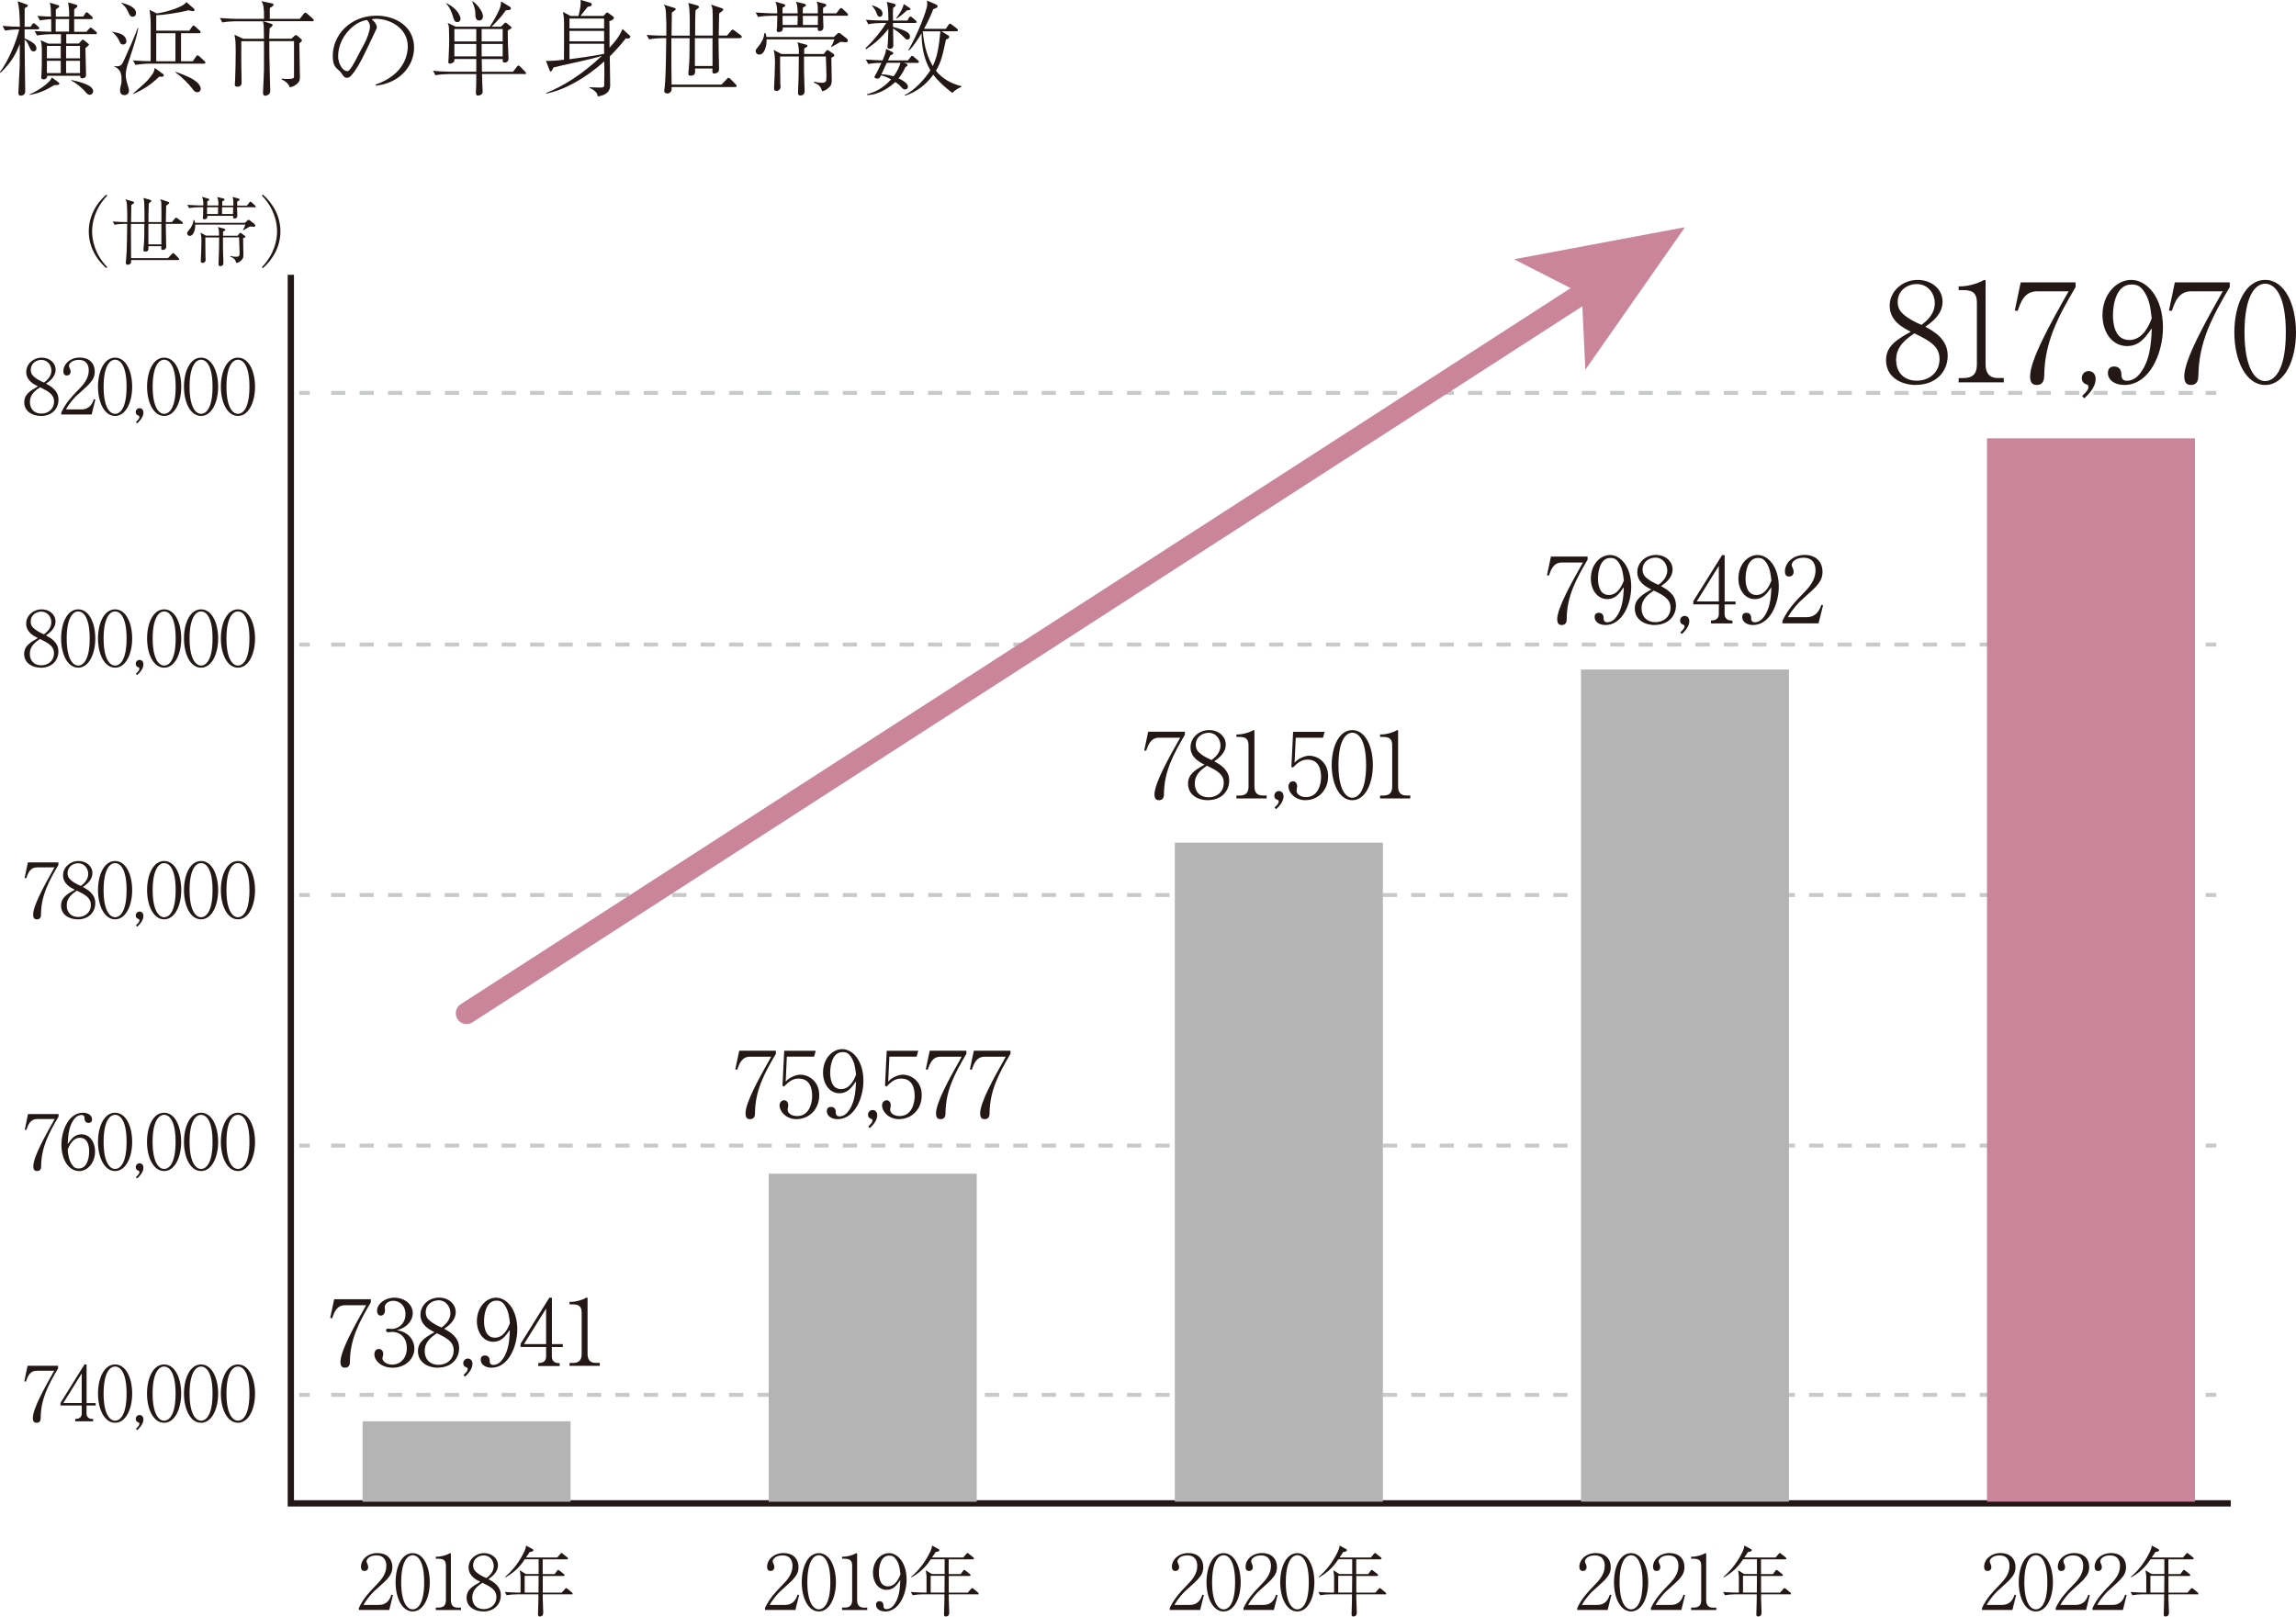 <?xml version="1.0" encoding="UTF-8"?><svg xmlns="http://www.w3.org/2000/svg" viewBox="0 0 295.65 208.2"><defs><style>.cls-1{stroke:#cb859b;stroke-linecap:round;stroke-linejoin:round;stroke-width:2.78px;}.cls-1,.cls-2,.cls-3,.cls-4{fill:none;}.cls-2{stroke:#231815;stroke-width:.81px;}.cls-5{isolation:isolate;}.cls-6{fill:#b4b4b5;}.cls-6,.cls-7{mix-blend-mode:multiply;}.cls-7,.cls-8{fill:#cb859b;}.cls-3,.cls-4{stroke:#c8c9ca;stroke-miterlimit:10;stroke-width:.51px;}.cls-9{fill:#231815;}.cls-4{stroke-dasharray:0 0 1.83 1.83;}</style></defs><g class="cls-5"><g id="_レイヤー_2"><g id="_レイヤー_1-2"><polyline class="cls-2" points="37.45 35.39 37.45 193.62 287.25 193.62"/><path class="cls-9" d="m50.1,207.35h-3.89v-.26c.57-1.21,1.33-2.03,2.21-2.93.62-.63,1.33-1.41,1.33-2.49,0-.51-.18-1.35-1.29-1.35-.85,0-1.26.46-1.26.77,0,.1.05.23.09.29.12.26.12.37.12.45,0,.34-.22.5-.48.5-.34,0-.45-.25-.45-.55,0-.89.83-1.76,2.13-1.76,1.17,0,1.91.71,1.91,1.81,0,.66-.23,1.05-.72,1.61-.24.27-1.44,1.32-1.68,1.55-.13.13-.85.86-1.31,1.71h1.96c1.16,0,1.46-.84,1.64-1.32l.19.05-.48,1.93Z"/><path class="cls-9" d="m53.14,207.54c-1.38,0-2.2-1.76-2.2-3.76s.8-3.75,2.2-3.75,2.2,1.76,2.2,3.75-.82,3.76-2.2,3.76Zm0-7.24c-.74,0-1.48.93-1.48,3.48s.75,3.49,1.48,3.49c.69,0,1.48-.8,1.48-3.49s-.79-3.48-1.48-3.48Z"/><path class="cls-9" d="m56.12,207.35v-.31h.34c.65,0,.96-.29.96-.96v-4.41c0-.64-.23-.92-.97-.92h-.33v-.26h.16c.6,0,1.31-.26,1.5-.37.07-.04.15-.09.21-.09.05,0,.07.05.07.1v5.96c0,.56.23.96.86.96h.44v.31h-3.23Z"/><path class="cls-9" d="m62.21,207.54c-1.04,0-2.13-.56-2.13-1.77,0-.99.73-1.46,1.77-2.04-.55-.27-1.51-.76-1.51-1.86,0-1.03.91-1.84,2-1.84.98,0,1.78.65,1.78,1.56s-.77,1.47-1.23,1.79c.6.33,1.6.87,1.6,2.07s-.88,2.1-2.28,2.1Zm-.1-3.69c-.54.37-1.3.9-1.3,1.89s.65,1.5,1.48,1.5,1.63-.54,1.63-1.56c0-.92-.74-1.32-1.8-1.83Zm.16-3.53c-.59,0-1.35.41-1.35,1.28,0,.48.22.74.57,1.01.29.23.71.45,1.14.63.27-.21.95-.71.95-1.55,0-.64-.44-1.37-1.3-1.37Z"/><path class="cls-9" d="m73.58,205.34h-3.69c0,.74,0,.82.02,1.08,0,.2.04,1.11.04,1.28,0,.16-.04.49-.45.49-.22,0-.22-.12-.22-.34,0-.03.05-1.82.05-1.89,0-.14,0-.19,0-.62h-2.83c-.35,0-.89.04-1.26.11l-.24-.42c.73.06,1.45.08,1.64.08h.39v-.59c0-1.13,0-1.4,0-1.52-.02-.25-.07-.55-.1-.76l.78.48h1.65v-1.9h-1.78c-.43.64-1.06,1.52-2.48,2.33l-.06-.06c.9-.76,1.64-1.7,2.2-2.73.46-.82.48-1.1.5-1.31l.84.46c.09.05.1.12.1.15,0,.19-.39.21-.47.22-.19.29-.31.48-.48.71h4.03l.38-.45c.1-.11.11-.13.16-.13s.15.07.18.11l.56.45s.1.08.1.16c0,.09-.08.1-.15.1h-3.11v1.9h1.54l.31-.42s.09-.12.14-.12c.06,0,.17.09.19.1l.54.43s.1.08.1.15c0,.09-.08.1-.15.1h-2.66v.34c0,.81,0,.9,0,1.81h2.44l.42-.47c.1-.11.11-.12.15-.12.06,0,.17.09.19.1l.56.47s.09.08.09.15c0,.09-.08.11-.15.11Zm-6.02-2.39v2.16h1.78c0-.49.02-1.73.02-2.16h-1.8Z"/><path class="cls-9" d="m102.4,207.35h-3.89v-.26c.57-1.21,1.33-2.03,2.21-2.93.62-.63,1.33-1.41,1.33-2.49,0-.51-.18-1.35-1.29-1.35-.85,0-1.26.46-1.26.77,0,.1.05.23.09.29.12.26.12.37.12.45,0,.34-.22.5-.48.5-.34,0-.45-.25-.45-.55,0-.89.83-1.76,2.13-1.76,1.17,0,1.91.71,1.91,1.81,0,.66-.23,1.05-.72,1.61-.24.27-1.44,1.32-1.68,1.55-.13.13-.85.86-1.31,1.71h1.96c1.16,0,1.46-.84,1.64-1.32l.19.05-.48,1.93Z"/><path class="cls-9" d="m105.44,207.54c-1.38,0-2.2-1.76-2.2-3.76s.8-3.75,2.2-3.75,2.2,1.76,2.2,3.75-.82,3.76-2.2,3.76Zm0-7.24c-.74,0-1.48.93-1.48,3.48s.75,3.49,1.48,3.49c.69,0,1.48-.8,1.48-3.49s-.79-3.48-1.48-3.48Z"/><path class="cls-9" d="m108.43,207.35v-.31h.34c.65,0,.96-.29.96-.96v-4.41c0-.64-.23-.92-.97-.92h-.33v-.26h.16c.6,0,1.31-.26,1.5-.37.07-.04.15-.09.21-.09.05,0,.07.05.07.1v5.96c0,.56.23.96.86.96h.44v.31h-3.23Z"/><path class="cls-9" d="m113.97,207.54c-.72,0-1.17-.38-1.17-.85,0-.34.2-.47.45-.47.45,0,.51.39.51.51,0,.24.02.51.4.51.32,0,.63-.18.8-.37.85-.92.93-2.31.97-3.38-.46.66-.88,1.27-1.77,1.27-1.06,0-1.75-.99-1.75-2.21,0-1.46.97-2.52,2.07-2.52s2.26,1.22,2.26,3.4c0,1.84-.95,4.12-2.77,4.12Zm1.52-6.53c-.33-.57-.61-.66-1-.66-1.07,0-1.32,1.37-1.32,2.2,0,.53.1,1.76,1.17,1.76,1.01,0,1.46-1.16,1.61-1.55-.09-.84-.19-1.3-.45-1.76Z"/><path class="cls-9" d="m125.86,205.34h-3.69c0,.74,0,.82.02,1.08,0,.2.04,1.11.04,1.28,0,.16-.04.49-.45.49-.22,0-.22-.12-.22-.34,0-.03.05-1.82.05-1.89,0-.14,0-.19,0-.62h-2.83c-.35,0-.89.04-1.26.11l-.24-.42c.73.06,1.45.08,1.64.08h.39v-.59c0-1.13,0-1.4,0-1.52-.02-.25-.07-.55-.1-.76l.78.48h1.65v-1.9h-1.78c-.43.64-1.06,1.52-2.48,2.33l-.06-.06c.9-.76,1.64-1.7,2.2-2.73.46-.82.48-1.1.5-1.31l.84.46c.09.05.1.12.1.15,0,.19-.39.21-.47.22-.19.29-.31.48-.48.71h4.03l.38-.45c.1-.11.11-.13.16-.13s.15.07.18.11l.56.45s.1.08.1.16c0,.09-.08.1-.15.1h-3.11v1.9h1.54l.31-.42s.09-.12.14-.12c.06,0,.17.09.19.1l.54.43s.1.08.1.15c0,.09-.08.1-.15.1h-2.66v.34c0,.81,0,.9,0,1.81h2.44l.42-.47c.1-.11.11-.12.15-.12.06,0,.17.09.19.1l.56.47s.09.08.09.15c0,.09-.08.11-.15.11Zm-6.02-2.39v2.16h1.78c0-.49.02-1.73.02-2.16h-1.8Z"/><path class="cls-9" d="m154.52,207.35h-3.89v-.26c.57-1.21,1.33-2.03,2.21-2.93.62-.63,1.33-1.41,1.33-2.49,0-.51-.18-1.35-1.29-1.35-.85,0-1.26.46-1.26.77,0,.1.05.23.09.29.12.26.12.37.12.45,0,.34-.22.5-.48.5-.34,0-.45-.25-.45-.55,0-.89.83-1.76,2.13-1.76,1.17,0,1.91.71,1.91,1.81,0,.66-.23,1.05-.73,1.61-.23.27-1.44,1.32-1.67,1.55-.13.13-.85.86-1.31,1.71h1.96c1.16,0,1.46-.84,1.64-1.32l.19.05-.48,1.93Z"/><path class="cls-9" d="m157.56,207.54c-1.38,0-2.2-1.76-2.2-3.76s.8-3.75,2.2-3.75,2.2,1.76,2.2,3.75-.82,3.76-2.2,3.76Zm0-7.24c-.74,0-1.48.93-1.48,3.48s.75,3.49,1.48,3.49c.69,0,1.48-.8,1.48-3.49s-.79-3.48-1.48-3.48Z"/><path class="cls-9" d="m164.01,207.35h-3.89v-.26c.57-1.21,1.33-2.03,2.21-2.93.62-.63,1.33-1.41,1.33-2.49,0-.51-.18-1.35-1.29-1.35-.85,0-1.26.46-1.26.77,0,.1.05.23.09.29.12.26.12.37.12.45,0,.34-.22.5-.48.5-.34,0-.45-.25-.45-.55,0-.89.83-1.76,2.13-1.76,1.17,0,1.91.71,1.91,1.81,0,.66-.23,1.05-.73,1.61-.23.27-1.44,1.32-1.67,1.55-.13.13-.85.86-1.31,1.71h1.96c1.16,0,1.46-.84,1.64-1.32l.19.05-.48,1.93Z"/><path class="cls-9" d="m167.05,207.54c-1.38,0-2.2-1.76-2.2-3.76s.8-3.75,2.2-3.75,2.2,1.76,2.2,3.75-.82,3.76-2.2,3.76Zm0-7.24c-.74,0-1.48.93-1.48,3.48s.75,3.49,1.48,3.49c.69,0,1.48-.8,1.48-3.49s-.79-3.48-1.48-3.48Z"/><path class="cls-9" d="m178.34,205.34h-3.69c0,.74,0,.82.02,1.08,0,.2.04,1.11.04,1.28,0,.16-.04.49-.45.49-.22,0-.22-.12-.22-.34,0-.03.05-1.82.05-1.89,0-.14,0-.19,0-.62h-2.83c-.35,0-.89.04-1.26.11l-.24-.42c.73.06,1.45.08,1.64.08h.39v-.59c0-1.13,0-1.4,0-1.52-.02-.25-.07-.55-.1-.76l.78.48h1.65v-1.9h-1.78c-.43.64-1.06,1.52-2.48,2.33l-.06-.06c.9-.76,1.64-1.7,2.2-2.73.46-.82.48-1.1.5-1.31l.84.46c.09.05.1.12.1.15,0,.19-.39.21-.47.22-.19.29-.31.48-.48.71h4.03l.38-.45c.1-.11.11-.13.16-.13s.15.07.18.11l.56.45s.1.08.1.16c0,.09-.08.1-.15.1h-3.11v1.9h1.54l.31-.42s.09-.12.14-.12c.06,0,.17.09.19.1l.54.43s.1.08.1.15c0,.09-.08.1-.15.1h-2.66v.34c0,.81,0,.9,0,1.81h2.44l.42-.47c.1-.11.11-.12.15-.12.06,0,.17.09.19.1l.56.47s.09.08.09.15c0,.09-.08.11-.15.11Zm-6.02-2.39v2.16h1.78c0-.49.02-1.73.02-2.16h-1.8Z"/><path class="cls-9" d="m206.99,207.35h-3.89v-.26c.57-1.21,1.33-2.03,2.21-2.93.62-.63,1.33-1.41,1.33-2.49,0-.51-.18-1.35-1.29-1.35-.85,0-1.26.46-1.26.77,0,.1.05.23.09.29.12.26.12.37.12.45,0,.34-.22.5-.48.5-.34,0-.45-.25-.45-.55,0-.89.83-1.76,2.13-1.76,1.17,0,1.91.71,1.91,1.81,0,.66-.23,1.05-.72,1.61-.24.27-1.44,1.32-1.68,1.55-.13.13-.85.86-1.31,1.71h1.96c1.16,0,1.46-.84,1.64-1.32l.19.05-.48,1.93Z"/><path class="cls-9" d="m210.03,207.54c-1.38,0-2.2-1.76-2.2-3.76s.8-3.75,2.2-3.75,2.2,1.76,2.2,3.75-.82,3.76-2.2,3.76Zm0-7.24c-.74,0-1.48.93-1.48,3.48s.75,3.49,1.48,3.49c.69,0,1.48-.8,1.48-3.49s-.79-3.48-1.48-3.48Z"/><path class="cls-9" d="m216.48,207.35h-3.89v-.26c.57-1.21,1.33-2.03,2.21-2.93.62-.63,1.33-1.41,1.33-2.49,0-.51-.18-1.35-1.29-1.35-.85,0-1.26.46-1.26.77,0,.1.05.23.09.29.12.26.12.37.12.45,0,.34-.22.5-.48.5-.34,0-.45-.25-.45-.55,0-.89.83-1.76,2.13-1.76,1.17,0,1.91.71,1.91,1.81,0,.66-.23,1.05-.72,1.61-.24.27-1.44,1.32-1.68,1.55-.13.13-.85.86-1.31,1.71h1.96c1.16,0,1.46-.84,1.64-1.32l.19.05-.48,1.93Z"/><path class="cls-9" d="m217.76,207.35v-.31h.34c.65,0,.96-.29.96-.96v-4.41c0-.64-.23-.92-.97-.92h-.33v-.26h.16c.6,0,1.31-.26,1.5-.37.07-.04.15-.09.21-.09.05,0,.07.05.07.1v5.96c0,.56.23.96.86.96h.44v.31h-3.23Z"/><path class="cls-9" d="m230.46,205.34h-3.69c0,.74,0,.82.02,1.08,0,.2.04,1.11.04,1.28,0,.16-.04.49-.45.49-.22,0-.22-.12-.22-.34,0-.03.05-1.82.05-1.89,0-.14,0-.19,0-.62h-2.83c-.35,0-.89.04-1.26.11l-.24-.42c.73.06,1.45.08,1.64.08h.39v-.59c0-1.13,0-1.4,0-1.52-.02-.25-.07-.55-.1-.76l.78.48h1.65v-1.9h-1.78c-.43.64-1.06,1.52-2.48,2.33l-.06-.06c.9-.76,1.64-1.7,2.2-2.73.46-.82.48-1.1.5-1.31l.84.46c.09.05.1.12.1.15,0,.19-.39.21-.47.22-.19.29-.31.48-.48.71h4.03l.38-.45c.1-.11.11-.13.16-.13s.15.07.18.11l.56.45s.1.08.1.16c0,.09-.08.1-.15.1h-3.11v1.9h1.54l.31-.42s.09-.12.14-.12c.06,0,.17.09.19.1l.54.43s.1.08.1.15c0,.09-.08.1-.15.1h-2.66v.34c0,.81,0,.9,0,1.81h2.44l.42-.47c.1-.11.11-.12.15-.12.06,0,.17.09.19.1l.56.47s.09.08.09.15c0,.09-.08.11-.15.11Zm-6.02-2.39v2.16h1.78c0-.49.02-1.73.02-2.16h-1.8Z"/><path class="cls-9" d="m259.11,207.35h-3.89v-.26c.57-1.21,1.33-2.03,2.21-2.93.62-.63,1.33-1.41,1.33-2.49,0-.51-.18-1.35-1.29-1.35-.85,0-1.26.46-1.26.77,0,.1.05.23.09.29.12.26.12.37.12.45,0,.34-.22.5-.48.5-.34,0-.45-.25-.45-.55,0-.89.83-1.76,2.13-1.76,1.17,0,1.91.71,1.91,1.81,0,.66-.23,1.05-.73,1.61-.23.27-1.44,1.32-1.67,1.55-.13.13-.85.86-1.31,1.71h1.96c1.16,0,1.46-.84,1.64-1.32l.19.05-.48,1.93Z"/><path class="cls-9" d="m262.15,207.54c-1.38,0-2.2-1.76-2.2-3.76s.8-3.75,2.2-3.75,2.2,1.76,2.2,3.75-.82,3.76-2.2,3.76Zm0-7.24c-.74,0-1.48.93-1.48,3.48s.75,3.49,1.48,3.49c.69,0,1.48-.8,1.48-3.49s-.79-3.48-1.48-3.48Z"/><path class="cls-9" d="m268.6,207.35h-3.89v-.26c.57-1.21,1.33-2.03,2.21-2.93.62-.63,1.33-1.41,1.33-2.49,0-.51-.18-1.35-1.29-1.35-.85,0-1.26.46-1.26.77,0,.1.05.23.09.29.12.26.12.37.12.45,0,.34-.22.5-.48.5-.34,0-.45-.25-.45-.55,0-.89.83-1.76,2.13-1.76,1.17,0,1.91.71,1.91,1.81,0,.66-.23,1.05-.73,1.61-.23.27-1.44,1.32-1.67,1.55-.13.13-.85.86-1.31,1.71h1.96c1.16,0,1.46-.84,1.64-1.32l.19.05-.48,1.93Z"/><path class="cls-9" d="m273.34,207.35h-3.89v-.26c.57-1.21,1.33-2.03,2.21-2.93.62-.63,1.33-1.41,1.33-2.49,0-.51-.18-1.35-1.29-1.35-.85,0-1.26.46-1.26.77,0,.1.05.23.09.29.12.26.12.37.12.45,0,.34-.22.5-.48.5-.34,0-.45-.25-.45-.55,0-.89.83-1.76,2.13-1.76,1.17,0,1.91.71,1.91,1.81,0,.66-.23,1.05-.73,1.61-.23.27-1.44,1.32-1.67,1.55-.13.13-.85.86-1.31,1.71h1.96c1.16,0,1.46-.84,1.64-1.32l.19.05-.48,1.93Z"/><path class="cls-9" d="m282.92,205.34h-3.69c0,.74,0,.82.02,1.08,0,.2.04,1.11.04,1.28,0,.16-.04.49-.45.49-.22,0-.22-.12-.22-.34,0-.03.05-1.82.05-1.89,0-.14,0-.19,0-.62h-2.83c-.35,0-.89.04-1.26.11l-.24-.42c.73.06,1.45.08,1.64.08h.39v-.59c0-1.13,0-1.4,0-1.52-.02-.25-.07-.55-.1-.76l.78.48h1.65v-1.9h-1.78c-.43.64-1.06,1.52-2.48,2.33l-.06-.06c.9-.76,1.64-1.7,2.2-2.73.46-.82.48-1.1.5-1.31l.84.46c.09.05.1.12.1.15,0,.19-.39.21-.47.22-.19.29-.31.48-.48.71h4.03l.38-.45c.1-.11.11-.13.16-.13s.15.07.18.11l.56.45s.1.08.1.16c0,.09-.08.1-.15.1h-3.11v1.9h1.54l.31-.42s.09-.12.14-.12c.06,0,.17.09.19.1l.54.43s.1.08.1.15c0,.09-.08.1-.15.1h-2.66v.34c0,.81,0,.9,0,1.81h2.44l.42-.47c.1-.11.11-.12.15-.12.06,0,.17.09.19.1l.56.47s.09.08.09.15c0,.09-.08.11-.15.11Zm-6.02-2.39v2.16h1.78c0-.49.02-1.73.02-2.16h-1.8Z"/><path class="cls-9" d="m97.22,143.35c0,.22-.01.79-.64.79-.27,0-.58-.09-.58-.74,0-1.44,1.82-4.68,3.31-7.31h-2.71c-1.06,0-1.39.86-1.67,1.68l-.25-.04.51-2.41h4.72v.4c-1.49,2.53-2.67,4.73-2.69,7.62Z"/><path class="cls-9" d="m102.59,144.14c-1.4,0-2.21-1.02-2.21-1.76,0-.37.24-.68.6-.68.28,0,.52.25.52.65,0,.15-.08.48-.08.56,0,.41.44.83,1.22.83,1.49,0,1.94-1.52,1.94-2.58,0-.99-.29-2.25-1.75-2.25-.82,0-1.32.46-1.89,1.04l-.18-.13.22-4.49h4.06l-.21.76h-3.51l-.15,3.21c.26-.26.46-.45.91-.65.38-.17.72-.24,1.01-.24.91,0,2.4.74,2.4,2.64s-1.38,3.08-2.89,3.08Z"/><path class="cls-9" d="m107.87,144.14c-.86,0-1.4-.46-1.4-1.02,0-.41.24-.56.54-.56.54,0,.61.47.61.61,0,.28.02.61.48.61.39,0,.75-.21.96-.45,1.02-1.11,1.12-2.78,1.16-4.06-.55.79-1.06,1.53-2.13,1.53-1.27,0-2.11-1.19-2.11-2.66,0-1.75,1.16-3.02,2.48-3.02s2.72,1.47,2.72,4.08c0,2.21-1.14,4.94-3.33,4.94Zm1.82-7.85c-.4-.68-.73-.79-1.2-.79-1.28,0-1.59,1.65-1.59,2.65,0,.64.12,2.12,1.4,2.12,1.21,0,1.75-1.39,1.93-1.86-.11-1.01-.22-1.56-.54-2.12Z"/><path class="cls-9" d="m111.99,145.29l-.19-.21c.28-.26.54-.51.54-.76,0-.12-.05-.19-.11-.2-.29-.09-.46-.25-.46-.56s.24-.6.59-.6c.4,0,.6.33.6.67,0,.79-.72,1.44-.98,1.67Z"/><path class="cls-9" d="m115.79,144.14c-1.4,0-2.21-1.02-2.21-1.76,0-.37.24-.68.6-.68.28,0,.52.25.52.65,0,.15-.08.48-.08.56,0,.41.44.83,1.22.83,1.49,0,1.94-1.52,1.94-2.58,0-.99-.29-2.25-1.75-2.25-.82,0-1.32.46-1.89,1.04l-.18-.13.22-4.49h4.06l-.21.76h-3.51l-.15,3.21c.26-.26.46-.45.91-.65.38-.17.72-.24,1.01-.24.91,0,2.4.74,2.4,2.64s-1.38,3.08-2.89,3.08Z"/><path class="cls-9" d="m121.75,143.35c0,.22-.01.79-.64.79-.27,0-.58-.09-.58-.74,0-1.44,1.82-4.68,3.31-7.31h-2.71c-1.06,0-1.39.86-1.67,1.68l-.25-.04.51-2.41h4.72v.4c-1.49,2.53-2.67,4.73-2.69,7.62Z"/><path class="cls-9" d="m127.43,143.35c0,.22-.01.79-.64.79-.27,0-.58-.09-.58-.74,0-1.44,1.82-4.68,3.31-7.31h-2.71c-1.06,0-1.39.86-1.67,1.68l-.25-.04.51-2.41h4.72v.4c-1.49,2.53-2.67,4.73-2.69,7.62Z"/><path class="cls-9" d="m246.69,49.58c-1.87,0-3.83-1-3.83-3.19,0-1.78,1.32-2.63,3.19-3.67-.99-.49-2.72-1.38-2.72-3.35,0-1.85,1.64-3.32,3.6-3.32,1.76,0,3.21,1.16,3.21,2.8s-1.39,2.65-2.22,3.23c1.08.6,2.88,1.57,2.88,3.72s-1.59,3.77-4.11,3.77Zm-.18-6.65c-.97.67-2.35,1.62-2.35,3.4s1.16,2.7,2.66,2.7,2.93-.97,2.93-2.8c0-1.66-1.34-2.38-3.25-3.3Zm.28-6.35c-1.06,0-2.43.74-2.43,2.31,0,.86.39,1.34,1.02,1.82.53.41,1.27.81,2.05,1.13.49-.37,1.71-1.29,1.71-2.79,0-1.15-.79-2.47-2.35-2.47Z"/><path class="cls-9" d="m252.21,49.25v-.56h.62c1.16,0,1.73-.53,1.73-1.73v-7.94c0-1.15-.41-1.66-1.75-1.66h-.6v-.48h.28c1.08,0,2.36-.48,2.7-.67.12-.07.26-.16.37-.16.09,0,.12.09.12.18v10.72c0,1,.41,1.73,1.55,1.73h.79v.56h-5.82Z"/><path class="cls-9" d="m263.22,48.4c0,.33-.02,1.18-.95,1.18-.41,0-.86-.14-.86-1.11,0-2.15,2.73-7.02,4.96-10.95h-4.06c-1.59,0-2.08,1.29-2.5,2.52l-.37-.05.76-3.62h7.07v.6c-2.24,3.79-4,7.09-4.04,11.43Z"/><path class="cls-9" d="m268.39,51.31l-.28-.32c.42-.39.81-.76.81-1.15,0-.18-.07-.28-.16-.3-.44-.14-.69-.37-.69-.85s.35-.9.88-.9c.6,0,.9.49.9,1,0,1.18-1.08,2.15-1.46,2.5Z"/><path class="cls-9" d="m273.53,49.58c-1.29,0-2.1-.69-2.1-1.53,0-.62.35-.85.81-.85.81,0,.92.71.92.92,0,.42.04.92.72.92.58,0,1.13-.32,1.45-.67,1.53-1.66,1.68-4.16,1.75-6.09-.83,1.18-1.59,2.29-3.19,2.29-1.91,0-3.16-1.78-3.16-3.99,0-2.63,1.75-4.53,3.72-4.53s4.07,2.21,4.07,6.12c0,3.32-1.71,7.41-4.99,7.41Zm2.73-11.76c-.6-1.02-1.09-1.18-1.8-1.18-1.92,0-2.38,2.47-2.38,3.97,0,.95.18,3.18,2.1,3.18,1.82,0,2.63-2.08,2.89-2.79-.16-1.52-.34-2.35-.81-3.17Z"/><path class="cls-9" d="m283.07,48.4c0,.33-.02,1.18-.95,1.18-.41,0-.86-.14-.86-1.11,0-2.15,2.73-7.02,4.96-10.95h-4.06c-1.59,0-2.08,1.29-2.5,2.52l-.37-.05.76-3.62h7.07v.6c-2.24,3.79-4,7.09-4.04,11.43Z"/><path class="cls-9" d="m291.68,49.58c-2.49,0-3.97-3.17-3.97-6.77s1.45-6.76,3.97-6.76,3.97,3.17,3.97,6.76-1.48,6.77-3.97,6.77Zm0-13.04c-1.34,0-2.66,1.68-2.66,6.26s1.36,6.28,2.66,6.28c1.23,0,2.66-1.45,2.66-6.28s-1.43-6.26-2.66-6.26Z"/><path class="cls-9" d="m13.71,34.54c-.49-.39-2.28-2.07-2.28-4.74s1.79-4.35,2.28-4.74l.1.14c-1.6,1.66-1.95,3.47-1.95,4.6s.35,2.95,1.95,4.6l-.1.14Z"/><path class="cls-9" d="m23.4,28.83h-2.05c0,.47.05,2.53.05,2.95,0,.28-.21.41-.48.41-.18,0-.17-.16-.14-.48h-1.67c.02.4.04.69-.41.69-.22,0-.23-.09-.23-.22,0-.1.07-.81.08-.97.03-.54.03-.73.04-2.37h-1.73c-.01.13,0,.56,0,.71,0,1.74,0,1.94.02,3.7h4.74l.51-.53c.1-.11.11-.12.16-.12s.15.08.18.1l.51.53c.07.06.1.09.1.16,0,.09-.08.1-.15.1h-6.04v.27c0,.12-.18.34-.4.34-.14,0-.3-.06-.3-.25,0-.07.04-.38.05-.45.11-1.05.13-3.45.14-4.57h-.37c-.34,0-.89.04-1.26.12l-.23-.42c.73.06,1.44.07,1.63.07h.24c0-.89,0-1.37-.04-2.17-.03-.48-.09-.58-.21-.77l.99.3c.07.02.15.04.15.13,0,.05-.03.08-.37.32,0,.43-.02,1.71-.03,2.19h1.73c0-.85,0-1.83-.04-2.52-.02-.32-.05-.42-.11-.59l.87.24c.08.03.16.09.16.16,0,.05-.03.08-.33.31-.04.59-.04,1.77-.04,2.4h1.67v-.94c0-.28,0-1.35-.02-1.54-.02-.21-.08-.32-.15-.47l1.06.35s.12.06.12.13-.28.28-.4.36c-.02.33-.03,1.81-.04,2.11h.78l.38-.45c.1-.11.11-.12.16-.12s.15.07.18.1l.6.45s.1.09.1.16c0,.09-.09.1-.15.1Zm-2.62,0h-1.67v2.64h1.67v-2.64Z"/><path class="cls-9" d="m32.75,26.69h-2.23c0,.17.04.91.04,1.06,0,.07,0,.39-.34.39-.23,0-.22-.15-.2-.34h-3.32c0,.14.03.44-.4.44-.09,0-.19-.03-.19-.16,0-.05.03-.28.04-.32,0-.1.02-.93.02-1.07h-.57c-.34,0-.88.04-1.25.11l-.23-.42c.73.06,1.45.08,1.63.08h.43c0-.47,0-.71-.17-1.11l.75.22c.06,0,.18.05.18.14,0,.11-.13.16-.25.21,0,.09,0,.44,0,.55h1.44c0-.75-.09-.93-.17-1.1l.78.19c.11.03.18.06.18.14,0,.06-.03.09-.11.13-.09.04-.11.05-.19.12,0,.19,0,.21,0,.53h1.43c0-.78,0-.8-.12-1.12l.71.19c.09.02.21.06.21.15,0,.07,0,.08-.31.27,0,.14,0,.25,0,.51h1.26l.29-.38c.1-.13.13-.13.15-.13.06,0,.13.06.19.11l.39.37c.1.09.1.13.1.16,0,.11-.11.11-.15.11Zm-.08,2.52c-.08,0-.42-.04-.49-.04-.14.08-.72.42-.85.49l-.04-.06c.14-.22.23-.42.3-.67h-6.45c.02.67-.22,1.45-.71,1.45-.17,0-.33-.13-.33-.34,0-.13.03-.16.25-.43.25-.3.54-.75.57-1.27h.11c.04.12.06.19.09.36h6.42l.31-.29c.1-.09.11-.1.16-.1.03,0,.07,0,.17.08l.58.45s.11.11.11.2c0,.18-.16.18-.2.18Zm-1.16,1.37s-.18.09-.21.1c0,.25.04,1.86.04,2.11,0,.28,0,.5-.29.76-.26.25-.46.29-.63.32-.06-.23-.14-.6-.75-.8v-.11c.19.05.44.11.7.11.46,0,.48-.12.48-.62,0-.32-.04-1.5-.06-1.88h-2.08c0,1.39,0,1.56.02,2.13,0,.17.04.96.04,1.15,0,.39-.28.43-.38.43-.25,0-.25-.15-.25-.25,0-.04.01-.27.01-.32.05-.95.07-2.37.07-3.13h-1.78c0,.29,0,1.68.02,2.57,0,.05.02.26.02.31,0,.29-.25.4-.37.4-.23,0-.25-.13-.25-.23,0-.02,0-.2,0-.22.02-.3.08-1.6.08-2.23,0-.3,0-.74-.12-1.22l.71.39h1.68c0-.37,0-.79-.14-1.11l.78.21s.17.05.17.13c0,.1-.09.14-.3.25,0,.13,0,.23,0,.53h1.87l.22-.27c.05-.07.08-.1.13-.1s.12.04.16.07l.35.25c.07.04.15.11.15.18,0,.06-.03.1-.07.13Zm-4.85-3.89c0,.43,0,.48,0,.87h1.41c0-.1.02-.8.02-.87h-1.44Zm3.36.47v-.47h-1.43s0,.78,0,.87h1.42v-.4Z"/><path class="cls-9" d="m33.73,34.4c1.6-1.66,1.95-3.47,1.95-4.6s-.35-2.95-1.95-4.6l.1-.14c.49.39,2.28,2.08,2.28,4.74s-1.79,4.35-2.28,4.74l-.1-.14Z"/><path class="cls-9" d="m5.25,53.57c-1.04,0-2.13-.56-2.13-1.77,0-.99.73-1.46,1.77-2.04-.55-.27-1.51-.76-1.51-1.86,0-1.03.91-1.84,2-1.84.98,0,1.78.65,1.78,1.56s-.77,1.47-1.23,1.79c.6.33,1.6.87,1.6,2.07s-.88,2.1-2.28,2.1Zm-.1-3.69c-.54.37-1.3.9-1.3,1.89s.65,1.5,1.48,1.5,1.63-.54,1.63-1.56c0-.92-.74-1.32-1.8-1.83Zm.16-3.53c-.59,0-1.35.41-1.35,1.28,0,.48.22.74.57,1.01.29.23.71.45,1.14.63.27-.21.95-.71.95-1.55,0-.64-.44-1.37-1.3-1.37Z"/><path class="cls-9" d="m11.78,53.38h-3.89v-.26c.57-1.21,1.33-2.03,2.21-2.93.62-.63,1.33-1.41,1.33-2.49,0-.51-.18-1.35-1.29-1.35-.85,0-1.26.46-1.26.77,0,.1.05.23.09.29.12.26.12.37.12.45,0,.34-.22.5-.48.5-.34,0-.45-.25-.45-.55,0-.89.83-1.76,2.13-1.76,1.17,0,1.91.71,1.91,1.81,0,.66-.23,1.05-.73,1.61-.23.27-1.44,1.32-1.67,1.55-.13.13-.85.86-1.31,1.71h1.96c1.16,0,1.46-.84,1.64-1.32l.19.05-.48,1.93Z"/><path class="cls-9" d="m14.82,53.57c-1.38,0-2.2-1.76-2.2-3.76s.8-3.75,2.2-3.75,2.2,1.76,2.2,3.75-.82,3.76-2.2,3.76Zm0-7.24c-.74,0-1.48.93-1.48,3.48s.75,3.49,1.48,3.49c.69,0,1.48-.8,1.48-3.49s-.79-3.48-1.48-3.48Z"/><path class="cls-9" d="m17.66,54.53l-.16-.18c.23-.22.45-.42.45-.64,0-.1-.04-.16-.09-.17-.25-.08-.38-.21-.38-.47s.2-.5.49-.5c.33,0,.5.27.5.56,0,.66-.6,1.2-.81,1.39Z"/><path class="cls-9" d="m21.14,53.57c-1.38,0-2.2-1.76-2.2-3.76s.8-3.75,2.2-3.75,2.2,1.76,2.2,3.75-.82,3.76-2.2,3.76Zm0-7.24c-.74,0-1.48.93-1.48,3.48s.75,3.49,1.48,3.49c.69,0,1.48-.8,1.48-3.49s-.79-3.48-1.48-3.48Z"/><path class="cls-9" d="m25.89,53.57c-1.38,0-2.2-1.76-2.2-3.76s.8-3.75,2.2-3.75,2.2,1.76,2.2,3.75-.82,3.76-2.2,3.76Zm0-7.24c-.74,0-1.48.93-1.48,3.48s.75,3.49,1.48,3.49c.69,0,1.48-.8,1.48-3.49s-.79-3.48-1.48-3.48Z"/><path class="cls-9" d="m30.64,53.57c-1.38,0-2.2-1.76-2.2-3.76s.8-3.75,2.2-3.75,2.2,1.76,2.2,3.75-.82,3.76-2.2,3.76Zm0-7.24c-.74,0-1.48.93-1.48,3.48s.75,3.49,1.48,3.49c.69,0,1.48-.8,1.48-3.49s-.79-3.48-1.48-3.48Z"/><line class="cls-3" x1="38.53" y1="50.6" x2="39.89" y2="50.6"/><line class="cls-4" x1="42.64" y1="50.6" x2="282.65" y2="50.6"/><line class="cls-3" x1="284.02" y1="50.6" x2="285.38" y2="50.6"/><path class="cls-9" d="m5.24,85.99c-1.04,0-2.13-.56-2.13-1.77,0-.99.73-1.46,1.77-2.04-.55-.27-1.51-.76-1.51-1.86,0-1.03.91-1.84,2-1.84.98,0,1.78.65,1.78,1.56s-.77,1.47-1.23,1.79c.6.33,1.6.87,1.6,2.07s-.88,2.1-2.28,2.1Zm-.1-3.69c-.54.37-1.3.9-1.3,1.89s.65,1.5,1.48,1.5,1.63-.54,1.63-1.56c0-.92-.74-1.32-1.8-1.83Zm.16-3.53c-.59,0-1.35.41-1.35,1.28,0,.48.22.74.57,1.01.29.23.71.45,1.14.63.27-.21.95-.71.95-1.55,0-.64-.44-1.37-1.3-1.37Z"/><path class="cls-9" d="m10.07,85.99c-1.38,0-2.2-1.76-2.2-3.76s.8-3.75,2.2-3.75,2.2,1.76,2.2,3.75-.82,3.76-2.2,3.76Zm0-7.24c-.74,0-1.48.93-1.48,3.48s.75,3.49,1.48,3.49c.69,0,1.48-.8,1.48-3.49s-.79-3.48-1.48-3.48Z"/><path class="cls-9" d="m14.82,85.99c-1.38,0-2.2-1.76-2.2-3.76s.8-3.75,2.2-3.75,2.2,1.76,2.2,3.75-.82,3.76-2.2,3.76Zm0-7.24c-.74,0-1.48.93-1.48,3.48s.75,3.49,1.48,3.49c.69,0,1.48-.8,1.48-3.49s-.79-3.48-1.48-3.48Z"/><path class="cls-9" d="m17.66,86.95l-.16-.18c.23-.22.45-.42.45-.64,0-.1-.04-.16-.09-.17-.25-.08-.38-.21-.38-.47s.2-.5.49-.5c.33,0,.5.27.5.56,0,.66-.6,1.2-.81,1.39Z"/><path class="cls-9" d="m21.14,85.99c-1.38,0-2.2-1.76-2.2-3.76s.8-3.75,2.2-3.75,2.2,1.76,2.2,3.75-.82,3.76-2.2,3.76Zm0-7.24c-.74,0-1.48.93-1.48,3.48s.75,3.49,1.48,3.49c.69,0,1.48-.8,1.48-3.49s-.79-3.48-1.48-3.48Z"/><path class="cls-9" d="m25.89,85.99c-1.38,0-2.2-1.76-2.2-3.76s.8-3.75,2.2-3.75,2.2,1.76,2.2,3.75-.82,3.76-2.2,3.76Zm0-7.24c-.74,0-1.48.93-1.48,3.48s.75,3.49,1.48,3.49c.69,0,1.48-.8,1.48-3.49s-.79-3.48-1.48-3.48Z"/><path class="cls-9" d="m30.64,85.99c-1.38,0-2.2-1.76-2.2-3.76s.8-3.75,2.2-3.75,2.2,1.76,2.2,3.75-.82,3.76-2.2,3.76Zm0-7.24c-.74,0-1.48.93-1.48,3.48s.75,3.49,1.48,3.49c.69,0,1.48-.8,1.48-3.49s-.79-3.48-1.48-3.48Z"/><line class="cls-3" x1="38.53" y1="83.01" x2="39.89" y2="83.01"/><line class="cls-4" x1="42.64" y1="83.01" x2="282.65" y2="83.01"/><line class="cls-3" x1="284.02" y1="83.01" x2="285.38" y2="83.01"/><line class="cls-3" x1="38.53" y1="147.54" x2="39.89" y2="147.54"/><line class="cls-4" x1="42.64" y1="147.54" x2="282.65" y2="147.54"/><line class="cls-3" x1="284.02" y1="147.54" x2="285.38" y2="147.54"/><path class="cls-9" d="m5.3,150.16c0,.19,0,.66-.53.66-.23,0-.48-.08-.48-.62,0-1.2,1.52-3.9,2.75-6.08h-2.25c-.88,0-1.16.71-1.39,1.4l-.21-.03.42-2.01h3.93v.33c-1.24,2.11-2.22,3.94-2.24,6.35Z"/><path class="cls-9" d="m10.17,150.82c-1.16,0-2.26-1.24-2.26-3.4,0-1.84.95-4.11,2.77-4.11.71,0,1.17.37,1.17.85,0,.4-.27.46-.45.46-.49,0-.51-.45-.51-.51,0-.25-.02-.51-.4-.51-.32,0-.63.18-.8.37-.85.92-.92,2.3-.97,3.38.46-.65.88-1.26,1.77-1.26,1.06,0,1.75.98,1.75,2.21,0,1.47-.97,2.53-2.07,2.53Zm.15-4.29c-1.01,0-1.46,1.16-1.61,1.55.09.83.19,1.29.45,1.75.33.58.61.66.99.66,1.08,0,1.33-1.37,1.33-2.2,0-.53-.1-1.75-1.17-1.75Z"/><path class="cls-9" d="m14.82,150.82c-1.38,0-2.2-1.76-2.2-3.76s.8-3.75,2.2-3.75,2.2,1.76,2.2,3.75-.82,3.76-2.2,3.76Zm0-7.24c-.74,0-1.48.93-1.48,3.48s.75,3.49,1.48,3.49c.69,0,1.48-.8,1.48-3.49s-.79-3.48-1.48-3.48Z"/><path class="cls-9" d="m17.66,151.78l-.16-.18c.23-.22.45-.42.45-.64,0-.1-.04-.16-.09-.17-.24-.08-.38-.21-.38-.47s.2-.5.49-.5c.33,0,.5.27.5.56,0,.66-.6,1.2-.81,1.39Z"/><path class="cls-9" d="m21.13,150.82c-1.38,0-2.2-1.76-2.2-3.76s.8-3.75,2.2-3.75,2.2,1.76,2.2,3.75-.82,3.76-2.2,3.76Zm0-7.24c-.74,0-1.48.93-1.48,3.48s.75,3.49,1.48,3.49c.69,0,1.48-.8,1.48-3.49s-.79-3.48-1.48-3.48Z"/><path class="cls-9" d="m25.89,150.82c-1.38,0-2.2-1.76-2.2-3.76s.8-3.75,2.2-3.75,2.2,1.76,2.2,3.75-.82,3.76-2.2,3.76Zm0-7.24c-.74,0-1.48.93-1.48,3.48s.75,3.49,1.48,3.49c.69,0,1.48-.8,1.48-3.49s-.79-3.48-1.48-3.48Z"/><path class="cls-9" d="m30.64,150.82c-1.38,0-2.2-1.76-2.2-3.76s.8-3.75,2.2-3.75,2.2,1.76,2.2,3.75-.82,3.76-2.2,3.76Zm0-7.24c-.74,0-1.48.93-1.48,3.48s.75,3.49,1.48,3.49c.69,0,1.48-.8,1.48-3.49s-.79-3.48-1.48-3.48Z"/><path class="cls-9" d="m5.28,117.75c0,.19,0,.66-.53.66-.23,0-.48-.08-.48-.62,0-1.2,1.52-3.9,2.75-6.08h-2.25c-.88,0-1.16.72-1.39,1.4l-.21-.03.42-2.01h3.93v.33c-1.24,2.11-2.22,3.94-2.24,6.35Z"/><path class="cls-9" d="m9.99,118.4c-1.04,0-2.13-.56-2.13-1.77,0-.99.73-1.46,1.77-2.04-.55-.27-1.51-.76-1.51-1.86,0-1.03.91-1.84,2-1.84.98,0,1.78.65,1.78,1.56s-.77,1.47-1.23,1.79c.6.33,1.6.87,1.6,2.07s-.88,2.1-2.28,2.1Zm-.1-3.69c-.54.37-1.3.9-1.3,1.89s.65,1.5,1.48,1.5,1.63-.54,1.63-1.56c0-.92-.74-1.32-1.8-1.83Zm.16-3.53c-.59,0-1.35.41-1.35,1.28,0,.48.22.74.57,1.01.29.23.71.45,1.14.63.27-.21.95-.71.95-1.55,0-.64-.44-1.37-1.3-1.37Z"/><path class="cls-9" d="m14.82,118.4c-1.38,0-2.2-1.76-2.2-3.76s.8-3.75,2.2-3.75,2.2,1.76,2.2,3.75-.82,3.76-2.2,3.76Zm0-7.24c-.74,0-1.48.93-1.48,3.48s.75,3.49,1.48,3.49c.69,0,1.48-.8,1.48-3.49s-.79-3.48-1.48-3.48Z"/><path class="cls-9" d="m17.66,119.36l-.16-.18c.23-.22.45-.42.45-.64,0-.1-.04-.16-.09-.17-.25-.08-.38-.21-.38-.47s.2-.5.49-.5c.33,0,.5.27.5.56,0,.66-.6,1.2-.81,1.39Z"/><path class="cls-9" d="m21.14,118.4c-1.38,0-2.2-1.76-2.2-3.76s.8-3.75,2.2-3.75,2.2,1.76,2.2,3.75-.82,3.76-2.2,3.76Zm0-7.24c-.74,0-1.48.93-1.48,3.48s.75,3.49,1.48,3.49c.69,0,1.48-.8,1.48-3.49s-.79-3.48-1.48-3.48Z"/><path class="cls-9" d="m25.89,118.4c-1.38,0-2.2-1.76-2.2-3.76s.8-3.75,2.2-3.75,2.2,1.76,2.2,3.75-.82,3.76-2.2,3.76Zm0-7.24c-.74,0-1.48.93-1.48,3.48s.75,3.49,1.48,3.49c.69,0,1.48-.8,1.48-3.49s-.79-3.48-1.48-3.48Z"/><path class="cls-9" d="m30.64,118.4c-1.38,0-2.2-1.76-2.2-3.76s.8-3.75,2.2-3.75,2.2,1.76,2.2,3.75-.82,3.76-2.2,3.76Zm0-7.24c-.74,0-1.48.93-1.48,3.48s.75,3.49,1.48,3.49c.69,0,1.48-.8,1.48-3.49s-.79-3.48-1.48-3.48Z"/><line class="cls-3" x1="38.53" y1="115.27" x2="39.89" y2="115.27"/><line class="cls-4" x1="42.64" y1="115.27" x2="282.65" y2="115.27"/><line class="cls-3" x1="284.02" y1="115.27" x2="285.38" y2="115.27"/><path class="cls-9" d="m5.24,182.58c0,.19,0,.66-.53.66-.23,0-.48-.08-.48-.62,0-1.2,1.52-3.9,2.75-6.08h-2.25c-.88,0-1.16.71-1.39,1.4l-.21-.03.42-2.01h3.93v.33c-1.24,2.11-2.22,3.94-2.24,6.35Z"/><path class="cls-9" d="m11.14,181.01v1.03c0,.45.3.7.69.7h.16v.31h-2.3v-.31c.21,0,.84,0,.84-.71v-1.01h-2.74v-.34l3.09-4.95h.27v4.98h1.17v.31h-1.17Zm-.62-4.12l-2.37,3.81h2.37v-3.81Z"/><path class="cls-9" d="m14.82,183.24c-1.38,0-2.2-1.76-2.2-3.76s.8-3.75,2.2-3.75,2.2,1.76,2.2,3.75-.82,3.76-2.2,3.76Zm0-7.24c-.74,0-1.48.93-1.48,3.48s.75,3.49,1.48,3.49c.69,0,1.48-.8,1.48-3.49s-.79-3.48-1.48-3.48Z"/><path class="cls-9" d="m17.66,184.2l-.16-.18c.23-.22.45-.42.45-.64,0-.1-.04-.16-.09-.17-.25-.08-.38-.21-.38-.47s.2-.5.49-.5c.33,0,.5.27.5.56,0,.66-.6,1.2-.81,1.39Z"/><path class="cls-9" d="m21.13,183.24c-1.38,0-2.2-1.76-2.2-3.76s.8-3.75,2.2-3.75,2.2,1.76,2.2,3.75-.82,3.76-2.2,3.76Zm0-7.24c-.74,0-1.48.93-1.48,3.48s.75,3.49,1.48,3.49c.69,0,1.48-.8,1.48-3.49s-.79-3.48-1.48-3.48Z"/><path class="cls-9" d="m25.89,183.24c-1.38,0-2.2-1.76-2.2-3.76s.8-3.75,2.2-3.75,2.2,1.76,2.2,3.75-.82,3.76-2.2,3.76Zm0-7.24c-.74,0-1.48.93-1.48,3.48s.75,3.49,1.48,3.49c.69,0,1.48-.8,1.48-3.49s-.79-3.48-1.48-3.48Z"/><path class="cls-9" d="m30.64,183.24c-1.38,0-2.2-1.76-2.2-3.76s.8-3.75,2.2-3.75,2.2,1.76,2.2,3.75-.82,3.76-2.2,3.76Zm0-7.24c-.74,0-1.48.93-1.48,3.48s.75,3.49,1.48,3.49c.69,0,1.48-.8,1.48-3.49s-.79-3.48-1.48-3.48Z"/><line class="cls-3" x1="38.53" y1="179.64" x2="39.89" y2="179.64"/><line class="cls-4" x1="42.64" y1="179.64" x2="282.65" y2="179.64"/><line class="cls-3" x1="284.02" y1="179.64" x2="285.38" y2="179.64"/><path class="cls-9" d="m.36,3.34c.76.07,1.46.09,2.2.11-.04-2.04-.09-2.35-.28-3.29l1.11.4c.11.03.19.07.19.16,0,.13-.15.21-.4.33,0,.24-.01,2.03-.01,2.4h.77l.2-.3s.11-.16.2-.16c.08,0,.23.12.25.15l.33.29c.08.08.13.12.13.2,0,.12-.12.15-.2.15h-1.68v1.17c1.26.53,1.52.9,1.52,1.29,0,.32-.24.38-.37.38-.23,0-.34-.13-.5-.5-.25-.56-.33-.76-.65-1.02,0,.52.03,2.8.03,3.28,0,.54.05,2.93.05,3.42,0,.34-.29.52-.57.52-.31,0-.31-.25-.31-.4,0-.17.17-3.33.17-3.51,0-.44.01-2.35.01-2.75-.48,1.21-1.02,2.33-2.48,3.71l-.08-.08c1.15-1.53,2.07-3.85,2.49-5.5-.76,0-1.42.07-1.82.15l-.32-.57Zm3.43,8.83c.41-.16,2.48-1.22,2.89-2.19l.84.62c.05.04.12.11.12.19,0,.16-.23.16-.32.16-.17,0-.2,0-.32.01-1.05.62-1.8,1.01-3.2,1.27v-.07ZM8.91,2.13c0-.77-.03-1.13-.13-1.82l.96.28c.09.03.23.07.23.19,0,.09-.03.12-.41.42,0,.07-.01.8-.01.93h1.17l.25-.38c.05-.08.12-.17.2-.17s.19.11.24.16l.41.37c.09.08.13.15.13.2,0,.13-.13.15-.21.15h-2.19c0,.25-.01,1.43,0,1.63h1.58s.34-.38.34-.38c.13-.15.15-.16.2-.16.07,0,.13.05.25.15l.44.37s.12.11.12.2c0,.12-.09.13-.2.13h-3.75v1.21h1.62l.29-.33c.11-.13.16-.17.23-.17.08,0,.12.04.21.12l.49.4c.07.04.09.09.09.13,0,.07-.41.38-.46.44,0,.54.08,2.96.08,3.45,0,.28-.19.44-.5.44-.29,0-.27-.24-.25-.33h-4.24c0,.27-.21.46-.49.46-.24,0-.29-.13-.29-.26,0-.09.04-.48.04-.56.03-.62.04-1.19.04-2.76,0-.66-.01-.93-.16-1.46l.98.44h1.64v-1.21h-1.37c-.46,0-1.21.07-1.71.16l-.31-.57c.53.04,1.54.08,2.14.09,0-.34-.01-1.22-.01-1.62-.08.01-.85.04-1.45.16l-.32-.58c.93.08,1.62.09,1.75.09-.03-1.21-.03-1.35-.16-1.79l1.01.3c.12.03.21.05.21.19,0,.08-.34.31-.44.37.01.09,0,.81,0,.94h1.74Zm-1.09,5.38v-1.6h-1.78v1.6h1.78Zm0,1.9v-1.58h-1.78v1.58h1.78Zm-.65-6.96v1.62h1.72c-.01-.36.01-1.21.01-1.62h-1.74Zm1.34,3.46v1.6h1.79v-1.6h-1.79Zm0,1.92v1.58h1.79v-1.58h-1.79Zm.72,2.48c.94.21,2.77.62,2.77,1.45,0,.24-.19.45-.44.45-.24,0-.34-.12-.69-.52-.33-.37-1.25-1.17-1.7-1.29l.05-.09Z"/><path class="cls-9" d="m15.87,5.73c-.32,0-.38-.15-.54-.52-.03-.07-.27-.6-.88-1.09v-.04c.73.15.98.22,1.19.33.58.3.64.76.64.88,0,.17-.09.44-.41.44Zm.69,2.2c-.15.42-.37,1.11-.37,1.74,0,.52.24,1.26.29,1.42.04.13.13.41.13.58,0,.37-.27.58-.58.58-.49,0-.57-.38-.57-.64,0-.21.04-.37.12-.69.07-.24.07-.48.07-.72,0-1.03-.37-1.38-.93-1.62v-.07c.11.03.15.03.27.03.56,0,.72-.2.99-.82.62-1.37,1.3-2.86,1.75-4.12l.08.03c-.25,1.26-.44,1.82-1.25,4.3Zm.53-5.78c-.3,0-.4-.19-.57-.58-.27-.61-.52-.84-.9-1.18l.04-.04c.68.2,1.86.54,1.86,1.35,0,.21-.13.45-.42.45Zm3.85,7.73c-.05.01-.27.01-.45,0-1.05,1.01-1.84,1.55-3.35,2.24v-.07c1.48-1.3,1.64-1.45,2-1.86.66-.77.77-1.14.77-1.45l1.07.78c.07.05.12.12.12.2s-.07.13-.16.15Zm5.32-1.68h-7.11c-.46,0-1.21.07-1.7.16l-.32-.57c.92.07,1.84.09,2.27.09v-1.27c0-2.52.03-4.03-.05-4.62,0-.11-.08-.61-.09-.72l.94.46c1.35-.19,3.47-.86,3.79-1.47l.98.85c.07.07.08.12.08.16,0,.11-.08.17-.17.17-.11,0-.41-.07-.62-.11-1.05.28-3.12.6-4.14.64v1.98h4.26l.34-.49c.11-.16.12-.17.21-.17.07,0,.08.01.23.15l.54.49c.08.08.13.12.13.2,0,.13-.12.15-.2.15h-2.32v3.61h1.51l.42-.6c.11-.16.13-.16.19-.16.11,0,.2.09.27.15l.62.58c.08.08.13.12.13.21,0,.12-.11.13-.2.13Zm-3.67-3.92h-2.47v3.61h2.47v-3.61Zm2.81,7.6c-.3,0-.44-.19-.68-.52-.24-.32-1.15-1.35-2.13-2.04l.04-.07c1.66.61,2.19.89,2.72,1.33.3.25.5.6.5.84,0,.23-.13.46-.45.46Z"/><path class="cls-9" d="m40.16,2.73h-6.27l1.05.33c.07.03.17.08.17.17,0,.12-.2.26-.38.41-.04.52-.05.83-.07,1.34h2.88l.35-.34s.13-.13.21-.13c.07,0,.2.12.23.13l.32.28c.21.19.23.2.23.28,0,.12-.2.28-.33.37-.01.36.07,3.61.07,4.3,0,.4-.03.62-.37.93-.37.33-.7.4-.93.44-.11-.25-.28-.66-1.06-1.01v-.11c.23.03.41.05.78.05.81,0,.81-.15.82-.33.01-.53,0-1.91,0-2.92v-1.62h-3.18c0,1.47,0,2.09.07,4.61,0,.28.05,1.55.05,1.82,0,.49-.53.6-.62.6-.31,0-.31-.2-.31-.53,0-.04.12-2.39.12-2.82.01-1.13.01-2.45,0-3.67h-2.92v2.76s.04,2.4.04,2.4c.01.32,0,.7-.56.7-.31,0-.31-.19-.31-.28,0-.12.03-.65.04-.76.04-1.13.07-2.27.07-3.39,0-1.37-.04-1.67-.16-2.27l1.13.52h2.67c-.01-1.59-.01-1.71-.13-2.25h-3.53c-.46,0-1.19.05-1.7.15l-.32-.57c.99.08,1.96.11,2.2.11h3.49c0-1.53-.08-1.87-.34-2.28l1.29.27c.15.03.28.07.28.2s-.24.26-.49.42c-.01.73-.01,1.02,0,1.39h3.86l.5-.64c.08-.09.13-.16.21-.16s.23.12.24.13l.72.64c.08.07.13.12.13.2,0,.12-.12.15-.21.15Z"/><path class="cls-9" d="m48.36,10.9c3.96-1.37,4.15-4.22,4.15-4.91,0-2.32-2.2-3.57-4.15-3.57-.28,0-.36.03-.49.07.65.54.65.94.65,1.01,0,.16-.04.21-.32.8-1.62,3.39-1.76,3.73-2.52,4.85-.07.09-.49.72-.76.82-.08.04-.17.05-.25.05-.3,0-.4-.15-.77-.68-.09-.13-.17-.2-.36-.36-.52-.42-.69-.89-.69-1.79,0-2.67,2.24-5.17,5.64-5.17,2.43,0,4.83,1.38,4.83,4.12,0,2.43-1.95,4.6-4.93,4.89l-.03-.15Zm-1.5-5.16c.4-.74.78-1.78.78-2.31,0-.45-.27-.73-.37-.85-1.49.12-3.73,2.08-3.73,4.68,0,1.01.64,1.9,1.15,1.9.08,0,.17-.01.25-.09.29-.29.53-.73.77-1.17l1.14-2.16Z"/><path class="cls-9" d="m67.53,9.53h-5.46c0,.24.03.98.04,1.41,0,.24.04.64.04.88,0,.46-.57.49-.6.49-.24,0-.27-.19-.27-.37,0-.17.04-.92.04-1.07.01-.48.01-.85.01-1.33h-3.55c-.41,0-1.17.04-1.71.15l-.31-.57c.73.07,1.47.11,2.2.11h3.37v-1.63h-2.81c.01.11,0,.2-.03.27-.07.23-.44.33-.56.33-.2,0-.2-.16-.2-.23,0-.17.03-.45.04-.61.04-.78.07-1.95.07-2.09.01-.76-.04-1.45-.04-1.71,0-.21-.07-.42-.15-.61l1.05.49h4.36c.48-.69.99-1.63,1.25-2.24.19-.48.2-.68.21-1.02l1.15.7s.12.09.12.2c0,.16-.16.19-.21.2-.11.01-.32.04-.44.04-.49.72-.98,1.25-1.84,2.12h1.19l.4-.38c.05-.04.13-.15.2-.15s.13.05.21.12l.44.36c.05.04.12.09.12.17,0,.11-.12.17-.48.36,0,.41.01,1.52.03,1.87,0,.17.07,1.72.07,1.75,0,.52-.48.52-.49.52-.28,0-.27-.16-.25-.45h-2.71c0,.27.03,1.39.03,1.63h4l.49-.64c.07-.09.13-.16.21-.16s.13.05.23.15l.61.62c.08.08.13.13.13.23,0,.08-.11.12-.21.12Zm-8.65-6.68c-.34,0-.42-.27-.62-.93-.08-.28-.4-1.11-.83-1.47l.03-.05c1.66.81,1.84,1.86,1.84,2,0,.31-.21.45-.41.45Zm2.45.89h-2.82v1.6h2.82v-1.6Zm0,1.92h-2.82v1.6h2.82v-1.6Zm.38-3.02c-.48,0-.49-.46-.5-.88-.01-.74-.3-1.34-.42-1.56l.07-.04c.74.49,1.33,1.45,1.33,1.94,0,.28-.15.54-.46.54Zm3.02,1.1h-2.71v1.6h2.71v-1.6Zm0,1.92h-2.71v1.6h2.71v-1.6Z"/><path class="cls-9" d="m80.92,4.97c-.15,0-.23-.01-.32-.05-.33.42-.93,1.18-2.08,2.35,0,1.01.05,2.63.05,3.63,0,.38,0,1.29-1.6,1.52-.04-.24-.08-.4-.25-.57-.34-.34-.61-.45-.8-.52v-.09c.65.03,1.03.04,1.23.04.37,0,.64,0,.65-.28.03-.85.03-2.2.01-3.09-2.4,2.15-5.08,3.67-7.49,4.15v-.08c2.11-.83,4.63-2.37,7.19-4.79-.21.07-.69.21-1.33.37-1.35.34-3.55.78-4.91,1.13-.08.17-.23.52-.36.52-.08,0-.09-.04-.17-.24l-.44-1.13c.58.01,1.09,0,2.32-.15,0-1.26.03-3.27.01-4.53,0-.84-.05-1.13-.13-1.63l.97.53h1.02c.07-.23.28-1.17.28-1.62,0-.15-.01-.33-.01-.45l1.27.37c.16.05.17.19.17.21,0,.23-.27.27-.52.3-.07.08-.61.76-.93,1.18h2.96l.28-.31c.11-.11.12-.13.19-.13.03,0,.05-.01.16.07l.58.42c.07.04.13.11.13.2,0,.24-.42.38-.58.42.01.23.01.33.01.5,0,.41.01,2.47.01,2.92.68-.72,1.3-1.5,1.67-2.41l.85.78c.13.12.15.13.15.21,0,.07-.04.22-.25.22Zm-3.13-2.58h-4.46v1.27h4.46v-1.27Zm0,1.59h-4.46v1.34h4.46v-1.34Zm0,1.66h-4.46v1.99c.56-.07,3.28-.44,4.46-.7h.01c0-.2-.03-1.09-.01-1.29Z"/><path class="cls-9" d="m95.29,4.92h-2.77c-.01.64.07,3.42.07,3.99,0,.38-.28.56-.65.56-.24,0-.23-.21-.19-.65h-2.25c.03.54.05.93-.56.93-.29,0-.3-.12-.3-.31,0-.13.09-1.1.11-1.31.04-.73.04-.98.05-3.21h-2.35c-.01.17,0,.76,0,.97,0,2.36,0,2.63.03,5.01h6.42l.69-.72c.13-.15.15-.16.21-.16s.2.11.24.13l.69.72c.09.08.13.12.13.21,0,.12-.11.13-.2.13h-8.18v.37c0,.16-.24.46-.54.46-.19,0-.41-.08-.41-.34,0-.09.05-.52.07-.61.15-1.42.17-4.67.19-6.18h-.5c-.46,0-1.21.05-1.71.16l-.31-.57c.99.08,1.95.09,2.2.09h.33c.01-1.21.01-1.86-.05-2.94-.04-.65-.12-.78-.28-1.05l1.34.41c.09.03.2.05.2.17,0,.07-.04.11-.5.44,0,.58-.03,2.31-.04,2.97h2.35c.01-1.15.01-2.48-.05-3.41-.03-.44-.07-.57-.15-.8l1.18.32c.11.04.21.12.21.21,0,.07-.04.11-.45.42-.05.79-.05,2.4-.05,3.25h2.27v-1.27c0-.38,0-1.83-.03-2.08-.03-.28-.11-.44-.2-.64l1.43.48c.05.03.16.08.16.17s-.38.38-.54.49c-.03.45-.04,2.45-.05,2.85h1.06l.52-.61c.13-.15.15-.16.21-.16s.2.09.24.13l.81.61c.07.05.13.12.13.21,0,.12-.12.13-.2.13Zm-3.54,0h-2.27v3.58h2.27v-3.58Z"/><path class="cls-9" d="m109,2.03h-3.02c.01.23.05,1.23.05,1.43,0,.09,0,.53-.46.53-.3,0-.29-.2-.27-.46h-4.5c.01.19.04.6-.54.6-.12,0-.25-.04-.25-.21,0-.07.04-.38.05-.44,0-.13.03-1.26.03-1.45h-.77c-.46,0-1.19.05-1.7.15l-.32-.57c.99.08,1.96.11,2.2.11h.58c-.01-.64-.01-.97-.23-1.5l1.02.29c.08.01.24.07.24.19,0,.15-.17.21-.34.28-.01.12-.01.6-.01.74h1.95c0-1.02-.12-1.26-.23-1.49l1.06.25c.15.04.24.08.24.19,0,.08-.04.12-.15.17-.12.05-.15.07-.25.16-.01.25-.01.29-.01.72h1.94c0-1.06,0-1.09-.16-1.51l.97.25c.12.03.28.08.28.2,0,.09-.01.11-.42.37,0,.19-.01.33,0,.69h1.71l.4-.52c.13-.17.17-.17.2-.17.08,0,.17.08.25.15l.53.5c.13.12.13.17.13.21,0,.15-.15.15-.2.15Zm-.11,3.41c-.11,0-.57-.05-.66-.05-.19.11-.98.57-1.15.66l-.05-.08c.19-.29.31-.57.41-.9h-8.73c.03.9-.29,1.96-.95,1.96-.23,0-.45-.17-.45-.46,0-.17.04-.21.34-.58.34-.41.73-1.01.77-1.72h.15c.05.16.08.25.12.49h8.69l.42-.4c.13-.12.15-.13.21-.13.04,0,.09,0,.23.11l.78.61c.07.07.15.15.15.26,0,.24-.21.24-.27.24Zm-1.56,1.86s-.24.12-.28.13c0,.34.05,2.52.05,2.85,0,.38,0,.68-.4,1.03-.36.33-.62.4-.85.44-.08-.3-.19-.81-1.02-1.09v-.15c.25.07.6.15.94.15.62,0,.65-.16.65-.83,0-.44-.05-2.03-.08-2.55h-2.81c0,1.88,0,2.11.03,2.89,0,.23.05,1.3.05,1.55,0,.53-.38.58-.52.58-.33,0-.33-.2-.33-.34,0-.05.01-.37.01-.44.07-1.29.09-3.21.09-4.24h-2.41c0,.4,0,2.28.03,3.47,0,.07.03.36.03.42,0,.4-.33.54-.5.54-.31,0-.34-.17-.34-.31,0-.03.01-.26.01-.3.03-.41.11-2.16.11-3.02,0-.41-.01-1.01-.16-1.66l.97.53h2.27c0-.5-.01-1.07-.19-1.5l1.06.28c.07.01.23.07.23.17,0,.13-.12.19-.41.33-.01.17-.01.3-.01.72h2.53l.29-.37c.07-.09.11-.13.17-.13s.16.05.21.09l.48.33c.09.05.2.15.2.24,0,.08-.04.13-.09.17Zm-6.56-5.26c.01.58.01.65.01,1.18h1.91c0-.13.03-1.09.03-1.18h-1.95Zm4.55.64v-.64h-1.94s.01,1.06.01,1.18h1.92v-.54Z"/><path class="cls-9" d="m117.83,2.96h-2.84v.5c1.71.46,2.19.78,2.19,1.26,0,.24-.15.38-.32.38-.2,0-.32-.15-.45-.29-.33-.38-.94-.85-1.41-1.14,0,.16.03,2.16.03,2.17,0,.41-.31.44-.46.44-.29,0-.29-.17-.29-.25,0-.09.05-.46.05-.54.04-.86.05-1.51.07-1.78-.8,1.05-1.78,1.94-2.89,2.63l-.07-.12c1.03-.97,1.92-2.07,2.69-3.26h-.61c-.46,0-1.21.05-1.71.16l-.31-.57c.99.08,1.95.09,2.2.09h.7c0-1.54-.12-2.03-.21-2.4l.89.23c.12.03.25.07.25.2,0,.12-.04.15-.33.36-.01.3-.04.72-.01,1.62h1.86l.16-.31c.05-.08.13-.21.24-.21.07,0,.19.09.25.15l.4.34c.08.08.13.12.13.21,0,.12-.11.13-.2.13Zm.28,5.14h-1.72l.29.09c.16.05.19.17.19.21,0,.11-.2.2-.28.24-.29.66-.61,1.11-.89,1.45.16.08,1.21.54,1.21,1.06,0,.2-.13.37-.37.37-.23,0-.36-.16-.48-.3-.28-.32-.61-.56-.78-.66-.52.5-1.95,1.66-3.63,1.68v-.11c.88-.23,1.92-.62,3.1-1.91-.61-.33-1.05-.46-1.31-.52-.13.29-.19.42-.5.42-.11,0-.33-.03-.33-.2,0-.05.04-.13.05-.16.28-.44.52-.98.84-1.67-.42,0-1.17.05-1.7.15l-.31-.57c.66.05,1.45.08,2.15.11.4-.93.42-1.11.46-1.49l.76.38c.07.03.16.07.16.19,0,.11-.09.17-.38.27-.09.21-.11.25-.29.65h2.56l.34-.42c.05-.08.13-.17.2-.17.08,0,.19.09.25.15l.49.42c.08.07.13.12.13.2,0,.12-.11.15-.2.15Zm-4.81-5.94c-.24,0-.32-.2-.42-.45-.13-.36-.33-.69-.6-.97l.07-.05c.66.21.98.48,1.06.54.21.19.23.45.23.53,0,.28-.17.4-.33.4Zm.89,5.94c-.09.19-.11.21-.19.38-.07.16-.42.93-.5,1.1.25,0,.78.01,1.56.25.56-.73.78-1.35.89-1.74h-1.76Zm2.59-6.76c-.65.62-1.06.89-1.35,1.06l-.04-.05c.19-.23.89-1.17.98-1.83l.81.53s.08.08.08.13q0,.12-.48.16Zm5.86,10.63c-1.13-.86-1.84-1.53-2.47-2.35-.89,1.27-2.16,2.23-3.63,2.71l-.05-.08c1.27-.61,2.65-2.12,3.31-3.2-.89-1.52-1.13-3.25-1.13-4.77-.48.8-1.07,1.72-1.63,2.23l-.07-.07c1.09-1.8,2.43-5.17,2.43-5.88,0-.16-.01-.32-.04-.49l1.1.48c.11.04.27.12.27.26,0,.16-.17.24-.56.37-.17.45-.49,1.27-1.18,2.53h2.8l.31-.46c.07-.09.13-.2.23-.2.07,0,.16.08.24.13l.65.5c.07.05.13.11.13.2,0,.12-.11.15-.2.15h-1.91l.84.52c.11.05.15.13.15.2,0,.17-.12.23-.42.34-.46,2.16-.62,2.88-1.29,4.02.81,1.03,2,1.68,3.29,1.99v.08c-.29.13-.86.4-1.15.78Zm-3.82-7.93c.19,2.03.65,3.39,1.29,4.47.38-.78.62-1.54.82-3.01.09-.72.15-1.31.16-1.46h-2.27Z"/><path class="cls-9" d="m45.06,175.36c0,.22-.01.79-.64.79-.27,0-.58-.09-.58-.74,0-1.44,1.82-4.68,3.31-7.31h-2.71c-1.06,0-1.39.86-1.67,1.68l-.25-.04.51-2.41h4.72v.4c-1.49,2.53-2.67,4.73-2.69,7.62Z"/><path class="cls-9" d="m53.36,173.67c0,1.34-1.16,2.48-2.8,2.48-1.45,0-2.35-.91-2.35-1.72,0-.38.19-.69.58-.69s.56.34.56.64c0,.13-.11.47-.11.56,0,.29.42.81,1.26.81,1.05,0,1.89-.83,1.89-2.13,0-1.21-.72-2.08-1.91-2.08-.06,0-.38.04-.45.04s-.32,0-.32-.25c0-.18.14-.21.31-.21.06,0,.38.04.45.04.66,0,1.74-.55,1.74-1.91,0-1.14-.79-1.72-1.56-1.72-.71,0-1.11.45-1.11.8,0,.06.04.35.04.42,0,.27-.13.69-.55.69-.34,0-.48-.32-.48-.62,0-.87,1.01-1.69,2.21-1.69,1.32,0,2.39.83,2.39,2.01,0,.85-.67,1.85-2.06,2.18,1.75.24,2.27,1.54,2.27,2.35Z"/><path class="cls-9" d="m56.37,176.15c-1.25,0-2.55-.67-2.55-2.13,0-1.19.88-1.75,2.13-2.45-.66-.33-1.81-.92-1.81-2.24,0-1.24,1.09-2.21,2.4-2.21,1.18,0,2.14.78,2.14,1.87s-.93,1.76-1.48,2.15c.72.4,1.92,1.05,1.92,2.48s-1.06,2.52-2.74,2.52Zm-.12-4.44c-.65.45-1.56,1.08-1.56,2.27s.78,1.8,1.78,1.8,1.95-.65,1.95-1.87c0-1.11-.89-1.59-2.16-2.2Zm.19-4.24c-.71,0-1.62.49-1.62,1.54,0,.58.26.89.68,1.21.35.27.85.54,1.36.75.33-.25,1.14-.86,1.14-1.86,0-.76-.53-1.65-1.56-1.65Z"/><path class="cls-9" d="m59.87,177.3l-.19-.21c.28-.26.54-.51.54-.76,0-.12-.05-.19-.11-.2-.29-.09-.46-.25-.46-.56s.24-.6.59-.6c.4,0,.6.33.6.67,0,.79-.72,1.44-.98,1.67Z"/><path class="cls-9" d="m63.3,176.15c-.86,0-1.4-.46-1.4-1.02,0-.41.24-.56.54-.56.54,0,.61.47.61.61,0,.28.02.61.48.61.39,0,.75-.21.96-.45,1.02-1.11,1.12-2.78,1.16-4.06-.55.79-1.06,1.53-2.13,1.53-1.27,0-2.11-1.19-2.11-2.66,0-1.75,1.16-3.02,2.48-3.02s2.72,1.47,2.72,4.08c0,2.21-1.14,4.94-3.33,4.94Zm1.82-7.85c-.4-.68-.73-.79-1.2-.79-1.28,0-1.59,1.65-1.59,2.65,0,.64.12,2.12,1.4,2.12,1.21,0,1.75-1.39,1.93-1.86-.11-1.01-.22-1.56-.54-2.12Z"/><path class="cls-9" d="m71.06,173.48v1.24c0,.54.36.83.82.83h.19v.38h-2.76v-.38c.25,0,1.01,0,1.01-.86v-1.21h-3.29v-.41l3.71-5.94h.33v5.98h1.4v.38h-1.4Zm-.74-4.95l-2.85,4.58h2.85v-4.58Z"/><path class="cls-9" d="m73.34,175.92v-.38h.41c.78,0,1.15-.35,1.15-1.15v-5.29c0-.76-.27-1.11-1.16-1.11h-.4v-.32h.19c.72,0,1.58-.32,1.8-.45.08-.05.18-.11.25-.11.06,0,.08.06.08.12v7.15c0,.67.27,1.15,1.04,1.15h.53v.38h-3.88Z"/><path class="cls-9" d="m201.74,79.71c0,.22-.01.79-.64.79-.27,0-.58-.09-.58-.74,0-1.44,1.82-4.68,3.31-7.31h-2.71c-1.06,0-1.39.86-1.67,1.68l-.25-.04.51-2.41h4.72v.4c-1.49,2.53-2.67,4.73-2.69,7.62Z"/><path class="cls-9" d="m206.74,80.5c-.86,0-1.4-.46-1.4-1.02,0-.41.24-.56.54-.56.54,0,.61.47.61.61,0,.28.02.61.48.61.39,0,.75-.21.96-.45,1.02-1.11,1.12-2.78,1.16-4.06-.55.79-1.06,1.53-2.13,1.53-1.27,0-2.11-1.19-2.11-2.66,0-1.75,1.16-3.02,2.48-3.02s2.72,1.47,2.72,4.08c0,2.21-1.14,4.94-3.33,4.94Zm1.82-7.85c-.4-.68-.73-.79-1.2-.79-1.28,0-1.59,1.65-1.59,2.65,0,.64.12,2.12,1.4,2.12,1.21,0,1.75-1.39,1.93-1.86-.11-1.01-.22-1.56-.54-2.12Z"/><path class="cls-9" d="m213.06,80.5c-1.25,0-2.55-.67-2.55-2.13,0-1.19.88-1.75,2.13-2.45-.66-.33-1.81-.92-1.81-2.24,0-1.24,1.09-2.21,2.4-2.21,1.18,0,2.14.78,2.14,1.87s-.93,1.76-1.48,2.15c.72.4,1.92,1.05,1.92,2.48s-1.06,2.52-2.74,2.52Zm-.12-4.44c-.65.45-1.56,1.08-1.56,2.27s.78,1.8,1.78,1.8,1.95-.65,1.95-1.87c0-1.11-.89-1.59-2.16-2.2Zm.19-4.24c-.71,0-1.62.49-1.62,1.54,0,.58.26.89.68,1.21.35.27.85.54,1.36.75.33-.25,1.14-.86,1.14-1.86,0-.76-.53-1.65-1.56-1.65Z"/><path class="cls-9" d="m216.56,81.65l-.19-.21c.28-.26.54-.51.54-.76,0-.12-.05-.19-.11-.2-.29-.09-.46-.25-.46-.56s.24-.6.59-.6c.4,0,.6.33.6.67,0,.79-.72,1.44-.98,1.67Z"/><path class="cls-9" d="m222.07,77.83v1.24c0,.54.36.84.82.84h.19v.38h-2.76v-.38c.25,0,1.01,0,1.01-.86v-1.21h-3.29v-.41l3.71-5.94h.33v5.98h1.4v.38h-1.4Zm-.74-4.95l-2.85,4.58h2.85v-4.58Z"/><path class="cls-9" d="m225.74,80.5c-.86,0-1.4-.46-1.4-1.02,0-.41.24-.56.54-.56.54,0,.61.47.61.61,0,.28.02.61.48.61.39,0,.75-.21.96-.45,1.02-1.11,1.12-2.78,1.16-4.06-.55.79-1.06,1.53-2.13,1.53-1.27,0-2.11-1.19-2.11-2.66,0-1.75,1.16-3.02,2.48-3.02s2.72,1.47,2.72,4.08c0,2.21-1.14,4.94-3.33,4.94Zm1.82-7.85c-.4-.68-.73-.79-1.2-.79-1.28,0-1.59,1.65-1.59,2.65,0,.64.12,2.12,1.4,2.12,1.21,0,1.75-1.39,1.93-1.86-.11-1.01-.22-1.56-.54-2.12Z"/><path class="cls-9" d="m234.19,80.28h-4.67v-.32c.68-1.46,1.6-2.44,2.66-3.52.74-.75,1.6-1.69,1.6-2.99,0-.61-.21-1.62-1.55-1.62-1.02,0-1.52.55-1.52.93,0,.12.06.27.11.35.14.32.14.45.14.54,0,.41-.26.6-.58.6-.41,0-.54-.29-.54-.66,0-1.07,1-2.12,2.55-2.12,1.4,0,2.29.85,2.29,2.18,0,.79-.28,1.26-.87,1.93-.28.33-1.73,1.59-2.01,1.86-.15.15-1.02,1.04-1.58,2.05h2.35c1.39,0,1.75-1.01,1.96-1.59l.22.06-.58,2.32Z"/><rect class="cls-6" x="46.69" y="183.05" width="26.78" height="10.36"/><rect class="cls-6" x="98.98" y="151.16" width="26.79" height="42.25"/><rect class="cls-6" x="151.28" y="108.53" width="26.79" height="84.87"/><rect class="cls-6" x="203.58" y="86.23" width="26.78" height="107.17"/><rect class="cls-7" x="255.86" y="56.45" width="26.78" height="136.95"/><path class="cls-9" d="m149.88,102.27c0,.22-.01.79-.64.79-.27,0-.58-.09-.58-.74,0-1.44,1.82-4.68,3.31-7.31h-2.71c-1.06,0-1.39.86-1.67,1.68l-.25-.04.51-2.41h4.72v.4c-1.49,2.53-2.67,4.73-2.69,7.62Z"/><path class="cls-9" d="m155.53,103.06c-1.25,0-2.55-.67-2.55-2.13,0-1.19.88-1.75,2.13-2.45-.66-.33-1.81-.92-1.81-2.24,0-1.24,1.09-2.21,2.4-2.21,1.18,0,2.14.78,2.14,1.87s-.93,1.76-1.48,2.15c.72.4,1.92,1.05,1.92,2.48s-1.06,2.52-2.74,2.52Zm-.12-4.44c-.65.45-1.56,1.08-1.56,2.27s.78,1.8,1.78,1.8,1.95-.65,1.95-1.87c0-1.11-.89-1.59-2.16-2.2Zm.19-4.24c-.71,0-1.62.49-1.62,1.54,0,.58.26.89.68,1.21.35.27.85.54,1.36.75.33-.25,1.14-.86,1.14-1.86,0-.76-.53-1.65-1.56-1.65Z"/><path class="cls-9" d="m159.21,102.84v-.38h.41c.78,0,1.15-.35,1.15-1.15v-5.29c0-.76-.27-1.11-1.16-1.11h-.4v-.32h.19c.72,0,1.58-.32,1.8-.45.08-.05.18-.11.25-.11.06,0,.08.06.08.12v7.15c0,.67.27,1.15,1.04,1.15h.53v.38h-3.88Z"/><path class="cls-9" d="m164.31,104.21l-.19-.21c.28-.26.54-.51.54-.76,0-.12-.05-.19-.11-.2-.29-.09-.46-.25-.46-.56s.24-.6.59-.6c.4,0,.6.33.6.67,0,.79-.72,1.44-.98,1.67Z"/><path class="cls-9" d="m168.12,103.06c-1.4,0-2.21-1.02-2.21-1.76,0-.37.24-.68.6-.68.28,0,.52.25.52.65,0,.15-.08.48-.08.56,0,.41.44.83,1.22.83,1.49,0,1.94-1.52,1.94-2.58,0-.99-.29-2.25-1.75-2.25-.82,0-1.32.46-1.89,1.04l-.18-.13.22-4.49h4.06l-.21.76h-3.51l-.15,3.21c.26-.26.46-.45.91-.65.38-.17.72-.24,1.01-.24.91,0,2.4.74,2.4,2.64s-1.38,3.08-2.89,3.08Z"/><path class="cls-9" d="m174.13,103.06c-1.66,0-2.65-2.12-2.65-4.52s.96-4.51,2.65-4.51,2.65,2.12,2.65,4.51-.99,4.52-2.65,4.52Zm0-8.69c-.89,0-1.78,1.12-1.78,4.18s.91,4.19,1.78,4.19c.82,0,1.78-.96,1.78-4.19s-.95-4.18-1.78-4.18Z"/><path class="cls-9" d="m177.71,102.84v-.38h.41c.78,0,1.15-.35,1.15-1.15v-5.29c0-.76-.27-1.11-1.16-1.11h-.4v-.32h.19c.72,0,1.58-.32,1.8-.45.08-.05.18-.11.25-.11.06,0,.08.06.08.12v7.15c0,.67.27,1.15,1.04,1.15h.53v.38h-3.88Z"/><line class="cls-1" x1="60.08" y1="130.5" x2="204.61" y2="37.24"/><polygon class="cls-8" points="216.97 29.26 204.14 47.62 203.68 37.84 194.96 33.39 216.97 29.26"/></g></g></g></svg>